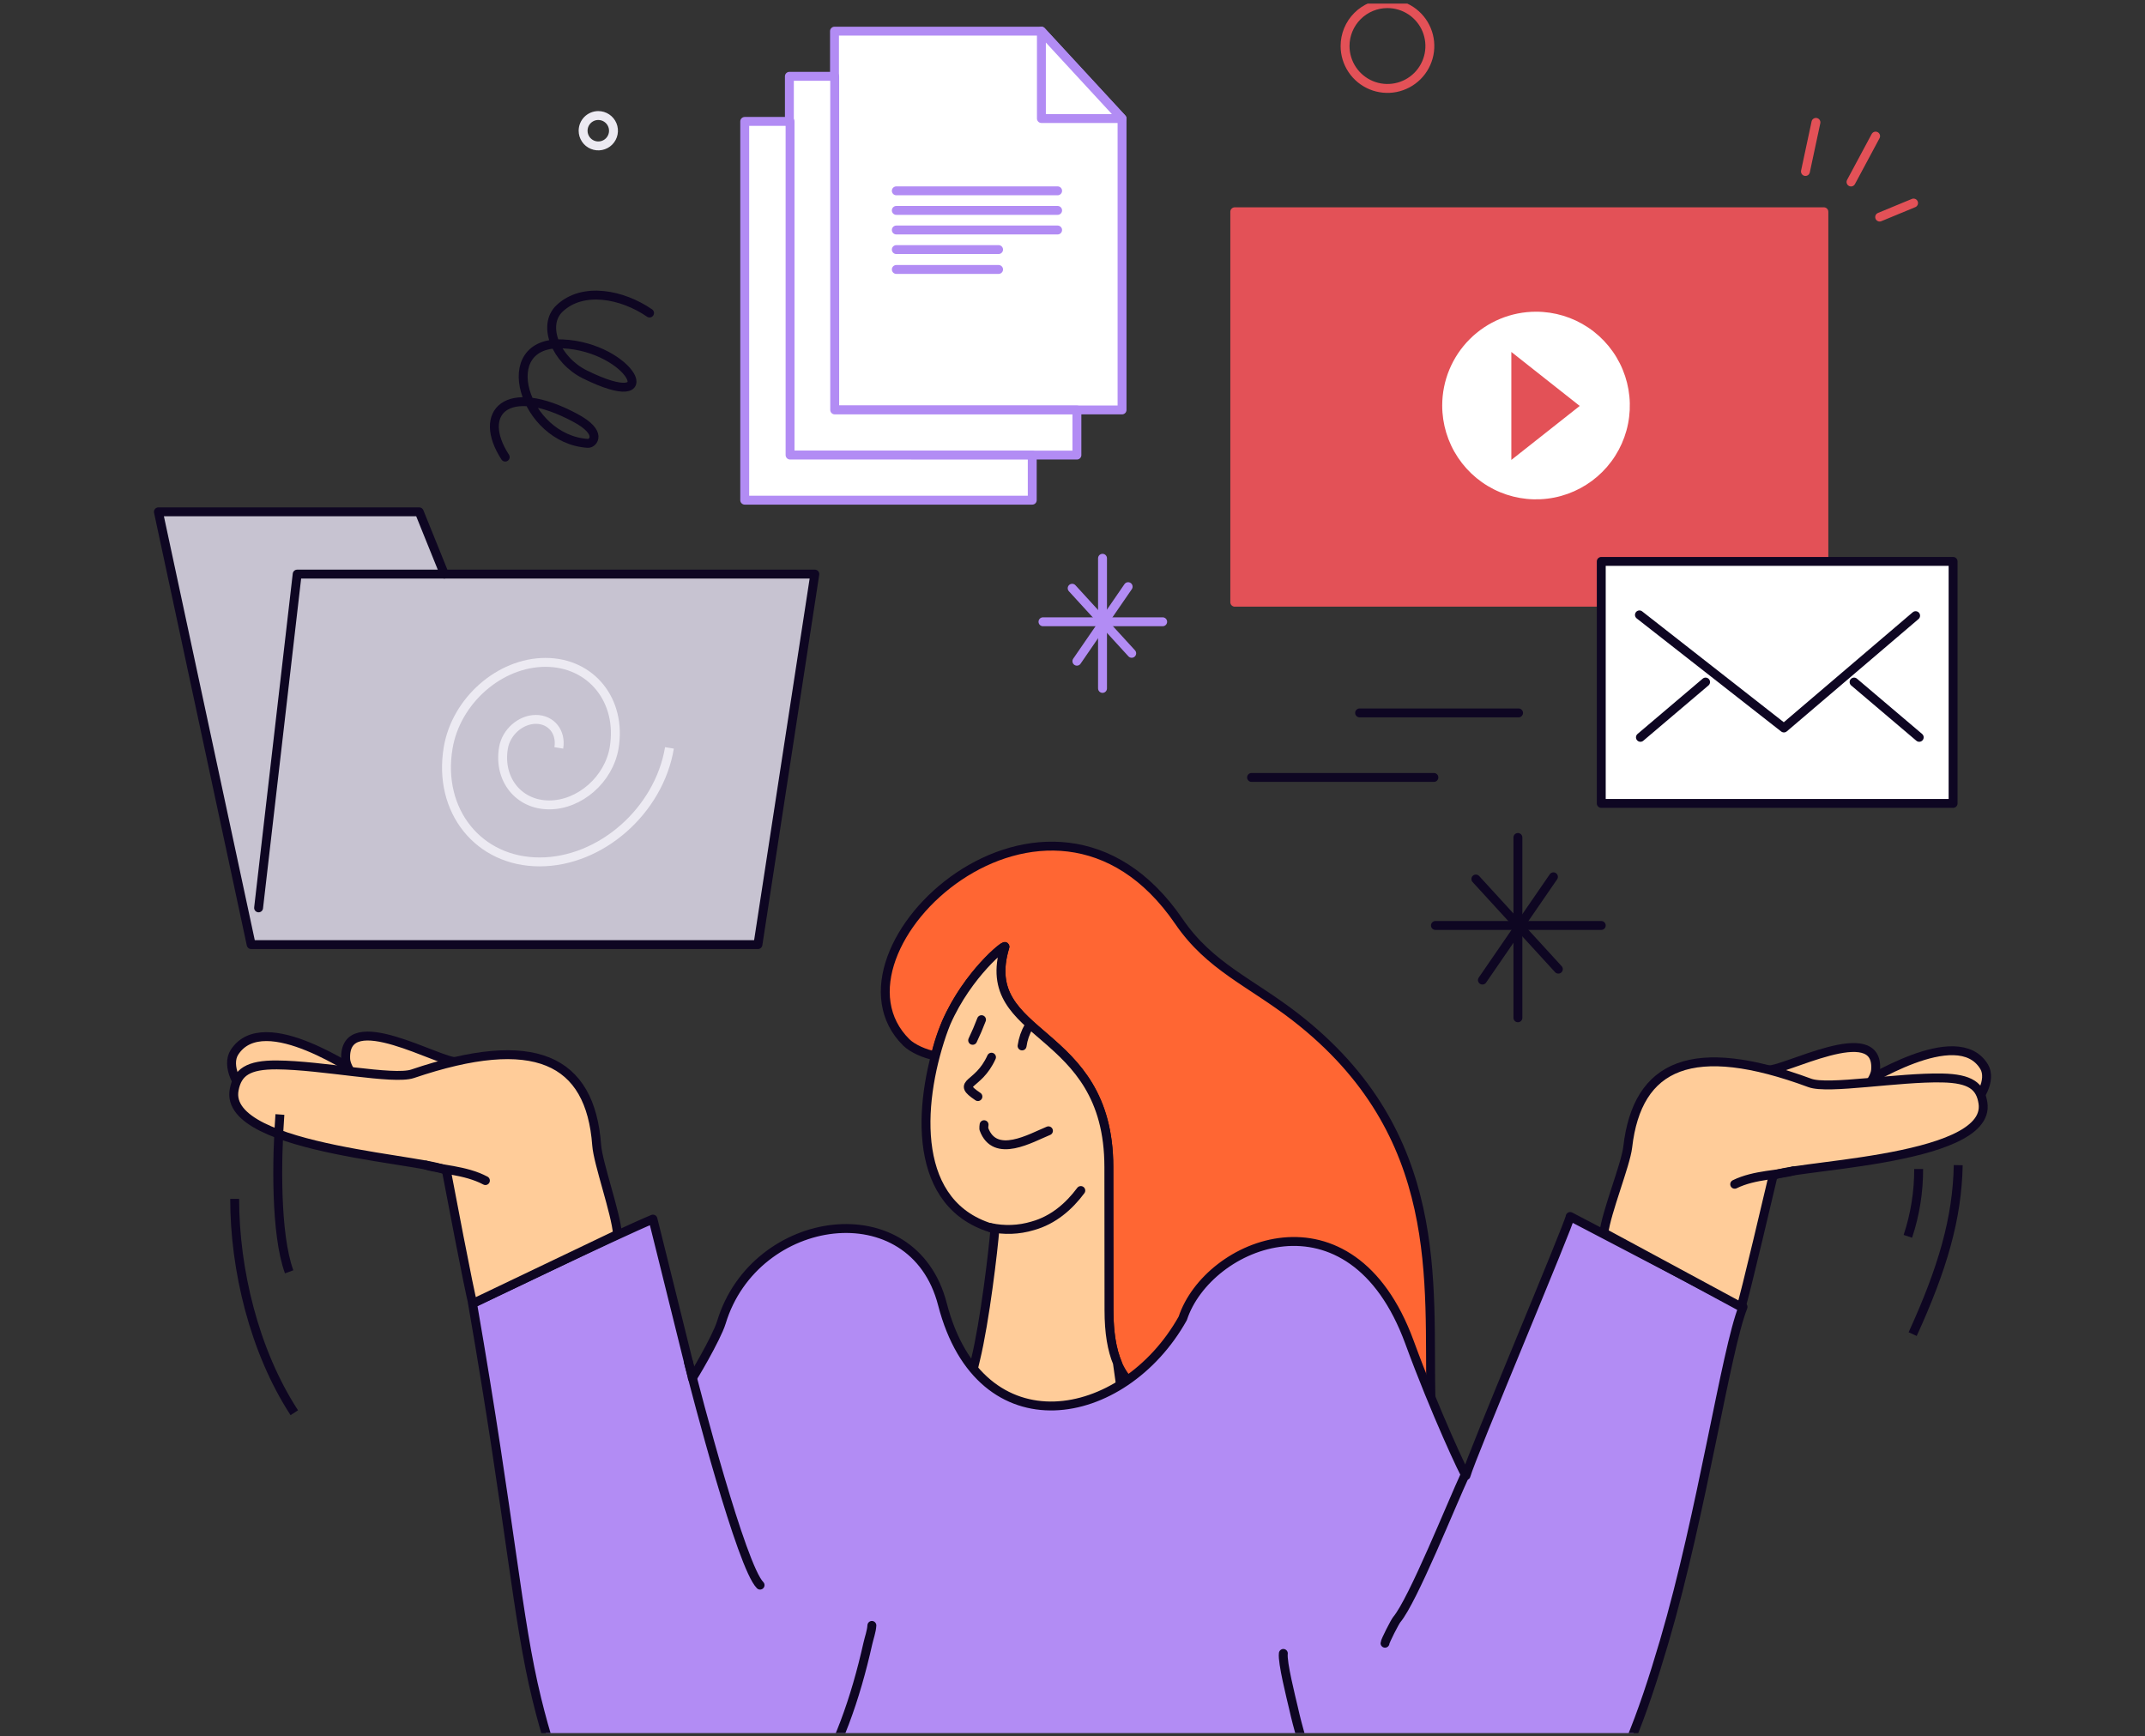 <svg xmlns="http://www.w3.org/2000/svg" width="325" height="263" viewBox="0 0 325 263" fill="none"><rect x="0" y="0" width="325" height="263" fill="#333333" stroke="none"/><g clip-path="url(#clip0_119_2666)"><path fill-rule="evenodd" clip-rule="evenodd" d="M168.008 176.815C168.008 155.234 147.97 157.628 152.265 143.435C152.447 142.835 143.978 149.626 141.731 159.95C140.147 159.693 138.236 158.822 137.32 157.92C123.305 144.056 158.888 110.737 178.624 139.59C183.313 146.45 189.47 148.796 196.254 154.054C219.204 171.839 216.399 194.387 216.807 211.973L188.76 211.952C178.47 212.021 168.029 214.971 168.029 198.503C168.029 197.546 168.008 177.803 168.008 176.815Z" fill="#FF6633" stroke="#0E0622" stroke-width="1.349" stroke-linecap="round" stroke-linejoin="round"></path><path fill-rule="evenodd" clip-rule="evenodd" d="M210.221 0.549C211.492 0.549 212.734 0.926 213.79 1.632C214.847 2.337 215.67 3.341 216.157 4.515C216.643 5.689 216.77 6.98 216.522 8.227C216.274 9.473 215.662 10.617 214.764 11.516C213.865 12.414 212.721 13.026 211.475 13.274C210.228 13.522 208.937 13.395 207.763 12.909C206.589 12.422 205.585 11.599 204.88 10.542C204.174 9.486 203.797 8.244 203.797 6.973C203.797 5.269 204.474 3.635 205.679 2.43C206.883 1.226 208.517 0.549 210.221 0.549Z" stroke="#E35157" stroke-width="1.349" stroke-linecap="round" stroke-linejoin="round"></path><path fill-rule="evenodd" clip-rule="evenodd" d="M281.605 164.423C281.283 165.959 285.378 167.239 286.427 167.434C288.451 167.805 294.629 169.527 298.165 167.794C299.972 166.913 301.804 163.558 300.628 161.6C296.553 154.822 282.209 164.406 281.605 164.423Z" fill="#FFCC99" stroke="#0E0622" stroke-width="1.349" stroke-linecap="round" stroke-linejoin="round"></path><path fill-rule="evenodd" clip-rule="evenodd" d="M282.915 164.495C281.996 165.747 284.051 163.61 284.178 162.149C284.864 154.198 270.026 162.492 267.714 162.077C268.877 163.02 268.65 163.449 270.588 164.409C274.286 166.265 278.388 167.304 281.828 165.277C282.223 165.054 282.614 164.581 282.915 164.495Z" fill="#FFCC99" stroke="#0E0622" stroke-width="1.349" stroke-linecap="round" stroke-linejoin="round"></path><path fill-rule="evenodd" clip-rule="evenodd" d="M142.704 156.695C139.068 167.386 138.057 182.791 150.744 186.193C150.494 189.345 149.238 200.109 147.798 206.029C145.836 214.113 145.867 215.262 160.941 215.262C171.43 215.262 170.319 214.141 169.3 206.454C168.484 204.506 168.028 201.92 168.028 198.483C168.028 197.539 168.007 177.796 168.007 176.795C168.007 155.213 147.969 157.608 152.264 143.414C152.415 142.917 146.642 147.482 143.37 154.922C143.136 155.496 142.915 156.087 142.704 156.695Z" fill="#FFCC99" stroke="#0E0622" stroke-width="1.349" stroke-linecap="round" stroke-linejoin="round"></path><path fill-rule="evenodd" clip-rule="evenodd" d="M105.847 283.666C106.275 283.707 110.991 298.144 110.991 298.144C112.971 298.082 208.616 297.232 211.442 297.338L216.93 283.961C238.127 287.463 245.629 270.886 252.17 248.632C257.918 229.082 261.458 204.646 264.099 197.985L237.904 184.289C237.904 185.15 222.874 220.712 222.126 223.535C222.061 223.786 217.386 213.801 213.551 203.319C204.675 179.155 182.994 188.227 179.204 199.724C170.203 215.784 148.529 219.752 142.794 197.581C138.335 180.29 114.363 183.638 109.301 200.325C108.577 202.726 104.629 209.352 104.903 208.731C104.903 208.707 104.903 208.731 104.31 206.33C101.302 194.168 98.932 184.684 98.932 184.684C93.934 186.742 71.595 197.467 71.595 197.467C77.467 231.325 78.314 245.058 81.332 257.382C86.683 279.262 92.96 282.407 105.847 283.666Z" fill="#B28CF4" stroke="#0E0622" stroke-width="1.349" stroke-linecap="round" stroke-linejoin="round"></path><path d="M150.032 185.953C152.163 186.419 154.378 186.334 156.467 185.706C159.602 184.838 161.989 182.736 163.759 180.355" stroke="#0E0622" stroke-width="1.349" stroke-linecap="round" stroke-linejoin="round"></path><path d="M148.714 154.472C148.172 155.875 147.997 156.239 147.373 157.601" stroke="#0E0622" stroke-width="1.349" stroke-linecap="round" stroke-linejoin="round"></path><path d="M155.89 155.467C155.359 156.387 155.01 157.4 154.861 158.451" stroke="#0E0622" stroke-width="1.349" stroke-linecap="round" stroke-linejoin="round"></path><path d="M150.226 160.156C148.169 164.711 144.739 163.812 148.169 166.124" stroke="#0E0622" stroke-width="1.349" stroke-linecap="round" stroke-linejoin="round"></path><path d="M158.857 171.309C156.238 172.368 150.742 175.645 149.068 171.025C149.057 170.81 149.068 170.595 149.103 170.383" stroke="#0E0622" stroke-width="1.349" stroke-linecap="round" stroke-linejoin="round"></path><path d="M104.304 206.33C105.504 211.184 112.357 237.337 115.163 240.133" stroke="#0E0622" stroke-width="1.349" stroke-linecap="round" stroke-linejoin="round"></path><path d="M222.132 223.089C219.865 227.98 214.096 242.421 211.63 245.357C211.359 245.679 209.85 248.608 209.85 248.934" stroke="#0E0622" stroke-width="1.349" stroke-linecap="round" stroke-linejoin="round"></path><path d="M216.926 283.975C215.458 281.282 201.907 285.155 195.952 258.621C195.609 257.139 194.265 251.833 194.446 250.481" stroke="#0E0622" stroke-width="1.349" stroke-linecap="round" stroke-linejoin="round"></path><path d="M105.847 283.666C120.51 280.655 127.778 265.57 131.493 248.982C131.698 248.063 132.045 247.171 132.103 246.238" stroke="#0E0622" stroke-width="1.349" stroke-linecap="round" stroke-linejoin="round"></path><path fill-rule="evenodd" clip-rule="evenodd" d="M263.797 197.985L243.012 186.762C243.389 183.621 246.322 176.424 246.623 173.787C248.074 161.158 256.495 157.501 274.218 164.056C276.996 165.085 287.639 163.161 294.297 163.305C298.529 163.394 300.063 164.533 300.45 167.112C301.822 176.25 269.035 176.52 268.617 178.266C268.38 179.234 264.288 196.737 263.797 197.985Z" fill="#FFCC99" stroke="#0E0622" stroke-width="1.349" stroke-linecap="round" stroke-linejoin="round"></path><path d="M276.344 32.081H187.086V91.231H276.344V32.081Z" fill="#E35157" stroke="#E35157" stroke-width="1.349" stroke-linecap="round" stroke-linejoin="round"></path><path fill-rule="evenodd" clip-rule="evenodd" d="M232.731 47.221C235.543 47.221 238.291 48.054 240.628 49.616C242.966 51.178 244.787 53.398 245.863 55.995C246.939 58.592 247.22 61.45 246.672 64.207C246.124 66.965 244.77 69.497 242.782 71.485C240.794 73.473 238.261 74.827 235.504 75.375C232.747 75.924 229.889 75.642 227.292 74.566C224.695 73.49 222.475 71.669 220.913 69.331C219.351 66.994 218.517 64.246 218.517 61.434C218.517 57.665 220.015 54.049 222.681 51.384C225.346 48.718 228.962 47.221 232.731 47.221Z" fill="white"></path><path fill-rule="evenodd" clip-rule="evenodd" d="M239.352 61.496L234.17 57.407L228.99 53.316V61.496V69.677L234.17 65.588L239.352 61.496Z" fill="#E35157"></path><path d="M98.417 47.419C94.301 44.59 88.323 43.389 84.793 46.713C82.049 49.306 84.268 54.571 88.618 56.721C100.993 62.83 95.591 52.605 85.297 52.098C74.726 51.587 79.377 66.576 89.084 67.169C89.825 67.214 91.427 65.581 87.18 63.307C76.678 57.675 72.215 62.59 76.547 69.248" stroke="#0E0622" stroke-width="1.349" stroke-linecap="round" stroke-linejoin="round"></path><path d="M273.552 25.979L275.143 18.539" stroke="#E35157" stroke-width="1.349" stroke-linecap="round" stroke-linejoin="round"></path><path d="M280.456 27.57L284.184 20.618" stroke="#E35157" stroke-width="1.349" stroke-linecap="round" stroke-linejoin="round"></path><path d="M284.798 32.883L289.933 30.76" stroke="#E35157" stroke-width="1.349" stroke-linecap="round" stroke-linejoin="round"></path><path d="M167.048 84.573V104.289" stroke="#B28CF4" stroke-width="1.349" stroke-linecap="round" stroke-linejoin="round"></path><path d="M158.027 94.194H176.162" stroke="#B28CF4" stroke-width="1.349" stroke-linecap="round" stroke-linejoin="round"></path><path d="M162.449 89.114L171.47 98.972" stroke="#B28CF4" stroke-width="1.349" stroke-linecap="round" stroke-linejoin="round"></path><path d="M163.165 100.166L170.931 88.874" stroke="#B28CF4" stroke-width="1.349" stroke-linecap="round" stroke-linejoin="round"></path><path d="M229.987 126.871V154.188" stroke="#0E0622" stroke-width="1.349" stroke-linecap="round" stroke-linejoin="round"></path><path d="M217.488 140.2H242.616" stroke="#0E0622" stroke-width="1.349" stroke-linecap="round" stroke-linejoin="round"></path><path d="M223.615 133.162L236.114 146.82" stroke="#0E0622" stroke-width="1.349" stroke-linecap="round" stroke-linejoin="round"></path><path d="M224.609 148.474L235.369 132.829" stroke="#0E0622" stroke-width="1.349" stroke-linecap="round" stroke-linejoin="round"></path><path d="M295.922 85.05H242.616V121.709H295.922V85.05Z" fill="white" stroke="#0E0622" stroke-width="1.349" stroke-linecap="round" stroke-linejoin="round"></path><path d="M248.399 93.151L270.29 110.284L290.245 93.268" stroke="#0E0622" stroke-width="1.349" stroke-linecap="round" stroke-linejoin="round"></path><path d="M258.421 103.325L248.55 111.701" stroke="#0E0622" stroke-width="1.349" stroke-linecap="round" stroke-linejoin="round"></path><path d="M280.92 103.325L290.791 111.701" stroke="#0E0622" stroke-width="1.349" stroke-linecap="round" stroke-linejoin="round"></path><path fill-rule="evenodd" clip-rule="evenodd" d="M67.328 86.971H79.902H123.459L114.84 143.099H38.056L24 77.538H63.517L67.328 86.971Z" fill="#C7C3D1" stroke="#0E0622" stroke-width="1.349" stroke-linecap="round" stroke-linejoin="round"></path><path d="M67.328 86.971H45.026L39.181 137.535" stroke="#0E0622" stroke-width="1.349" stroke-linecap="round" stroke-linejoin="round"></path><path fill-rule="evenodd" clip-rule="evenodd" d="M126.439 4.72H157.789L170.007 17.956V62.1H126.439V4.72Z" fill="white" stroke="#B28CF4" stroke-width="1.349" stroke-linecap="round" stroke-linejoin="round"></path><path fill-rule="evenodd" clip-rule="evenodd" d="M126.47 62.1L163.168 62.11V68.939H119.604V11.559H126.47V62.1Z" fill="white" stroke="#B28CF4" stroke-width="1.349" stroke-linecap="round" stroke-linejoin="round"></path><path fill-rule="evenodd" clip-rule="evenodd" d="M119.707 68.939L156.401 68.942V75.772H112.837V18.392H119.707V68.939Z" fill="white" stroke="#B28CF4" stroke-width="1.349" stroke-linecap="round" stroke-linejoin="round"></path><path fill-rule="evenodd" clip-rule="evenodd" d="M170.007 17.956L157.789 4.72V17.956H170.007Z" fill="white" stroke="#B28CF4" stroke-width="1.349" stroke-linecap="round" stroke-linejoin="round"></path><path d="M135.804 28.908H160.246" stroke="#B28CF4" stroke-width="1.349" stroke-linecap="round" stroke-linejoin="round"></path><path d="M160.246 31.875H135.804" stroke="#B28CF4" stroke-width="1.349" stroke-linecap="round" stroke-linejoin="round"></path><path d="M160.246 34.842H135.804" stroke="#B28CF4" stroke-width="1.349" stroke-linecap="round" stroke-linejoin="round"></path><path d="M151.3 37.809H135.804" stroke="#B28CF4" stroke-width="1.349" stroke-linecap="round" stroke-linejoin="round"></path><path d="M135.807 40.82H151.3" stroke="#B28CF4" stroke-width="1.349" stroke-linecap="round" stroke-linejoin="round"></path><path d="M217.256 117.775H189.631" stroke="#0E0622" stroke-width="1.349" stroke-linecap="round" stroke-linejoin="round"></path><path d="M230.085 108H206" stroke="#0E0622" stroke-width="1.349" stroke-linecap="round" stroke-linejoin="round"></path><path fill-rule="evenodd" clip-rule="evenodd" d="M90.651 17.503C91.106 17.503 91.552 17.638 91.93 17.891C92.308 18.144 92.603 18.503 92.778 18.924C92.952 19.344 92.997 19.807 92.909 20.254C92.82 20.7 92.601 21.11 92.279 21.432C91.957 21.754 91.547 21.973 91.1 22.062C90.654 22.151 90.191 22.105 89.771 21.931C89.35 21.757 88.991 21.462 88.738 21.083C88.485 20.705 88.35 20.26 88.35 19.805C88.35 19.194 88.592 18.609 89.024 18.177C89.456 17.746 90.041 17.503 90.651 17.503Z" stroke="#ECEAF2" stroke-width="1.349" stroke-linecap="round" stroke-linejoin="round"></path><path d="M271.717 177.371C269.755 178.002 265.886 177.899 262.833 179.405" stroke="#0E0622" stroke-width="1.349" stroke-linecap="round" stroke-linejoin="round"></path><path fill-rule="evenodd" clip-rule="evenodd" d="M54.919 162.859C55.186 164.45 50.94 165.654 49.846 165.826C47.757 166.152 41.35 167.753 37.793 165.867C35.978 164.907 34.239 161.391 35.529 159.405C39.988 152.528 54.301 162.821 54.919 162.859Z" fill="#FFCC99" stroke="#0E0622" stroke-width="1.349" stroke-linecap="round" stroke-linejoin="round"></path><path fill-rule="evenodd" clip-rule="evenodd" d="M53.573 162.897C54.461 164.21 52.444 161.95 52.376 160.437C51.988 152.205 66.874 161.192 69.251 160.832C68.02 161.772 68.222 162.204 66.209 163.154C62.34 164.965 58.087 165.918 54.643 163.734C54.262 163.49 53.878 162.989 53.573 162.897Z" fill="#FFCC99" stroke="#0E0622" stroke-width="1.349" stroke-linecap="round" stroke-linejoin="round"></path><path fill-rule="evenodd" clip-rule="evenodd" d="M71.643 197.467L93.567 186.985C93.314 183.734 90.607 176.226 90.408 173.495C89.448 160.427 80.962 156.414 62.512 162.67C59.621 163.651 48.792 161.367 41.95 161.326C37.607 161.298 35.985 162.427 35.481 165.078C33.694 174.466 67.308 175.68 67.664 177.491C67.867 178.531 71.19 196.164 71.643 197.467Z" fill="#FFCC99" stroke="#0E0622" stroke-width="1.349" stroke-linecap="round" stroke-linejoin="round"></path><path d="M64.522 176.5C66.507 177.186 70.483 177.21 73.546 178.849" stroke="#0E0622" stroke-width="1.349" stroke-linecap="round" stroke-linejoin="round"></path><path d="M84.667 113.299C85.068 110.898 83.515 108.981 81.199 108.981C78.884 108.981 76.686 110.915 76.284 113.299C75.482 118.067 78.586 121.936 83.216 121.936C87.847 121.936 92.247 118.067 93.05 113.299C94.25 106.144 89.596 100.344 82.65 100.344C75.704 100.344 69.102 106.144 67.901 113.299C66.299 122.838 72.508 130.572 81.765 130.572C91.023 130.572 99.831 122.838 101.433 113.299" stroke="#ECEAF2" stroke-width="1.349" stroke-miterlimit="22.93"></path><path d="M35.556 181.617C35.556 192.288 38.495 204.663 44.59 214.017" stroke="#0E0622" stroke-width="1.349" stroke-miterlimit="22.93"></path><path d="M42.409 168.837C41.911 175.54 41.723 186.958 43.811 192.669" stroke="#0E0622" stroke-width="1.349" stroke-miterlimit="22.93"></path><path d="M296.702 176.51C296.547 184.54 294.362 192.123 289.797 202.108" stroke="#0E0622" stroke-width="1.349" stroke-miterlimit="22.93"></path><path d="M290.706 177.093C290.716 180.56 290.164 184.005 289.069 187.294" stroke="#0E0622" stroke-width="1.349" stroke-miterlimit="22.93"></path></g><defs><clipPath id="clip0_119_2666"><rect width="325" height="262" fill="white" transform="translate(0 0.549)"></rect></clipPath></defs></svg>